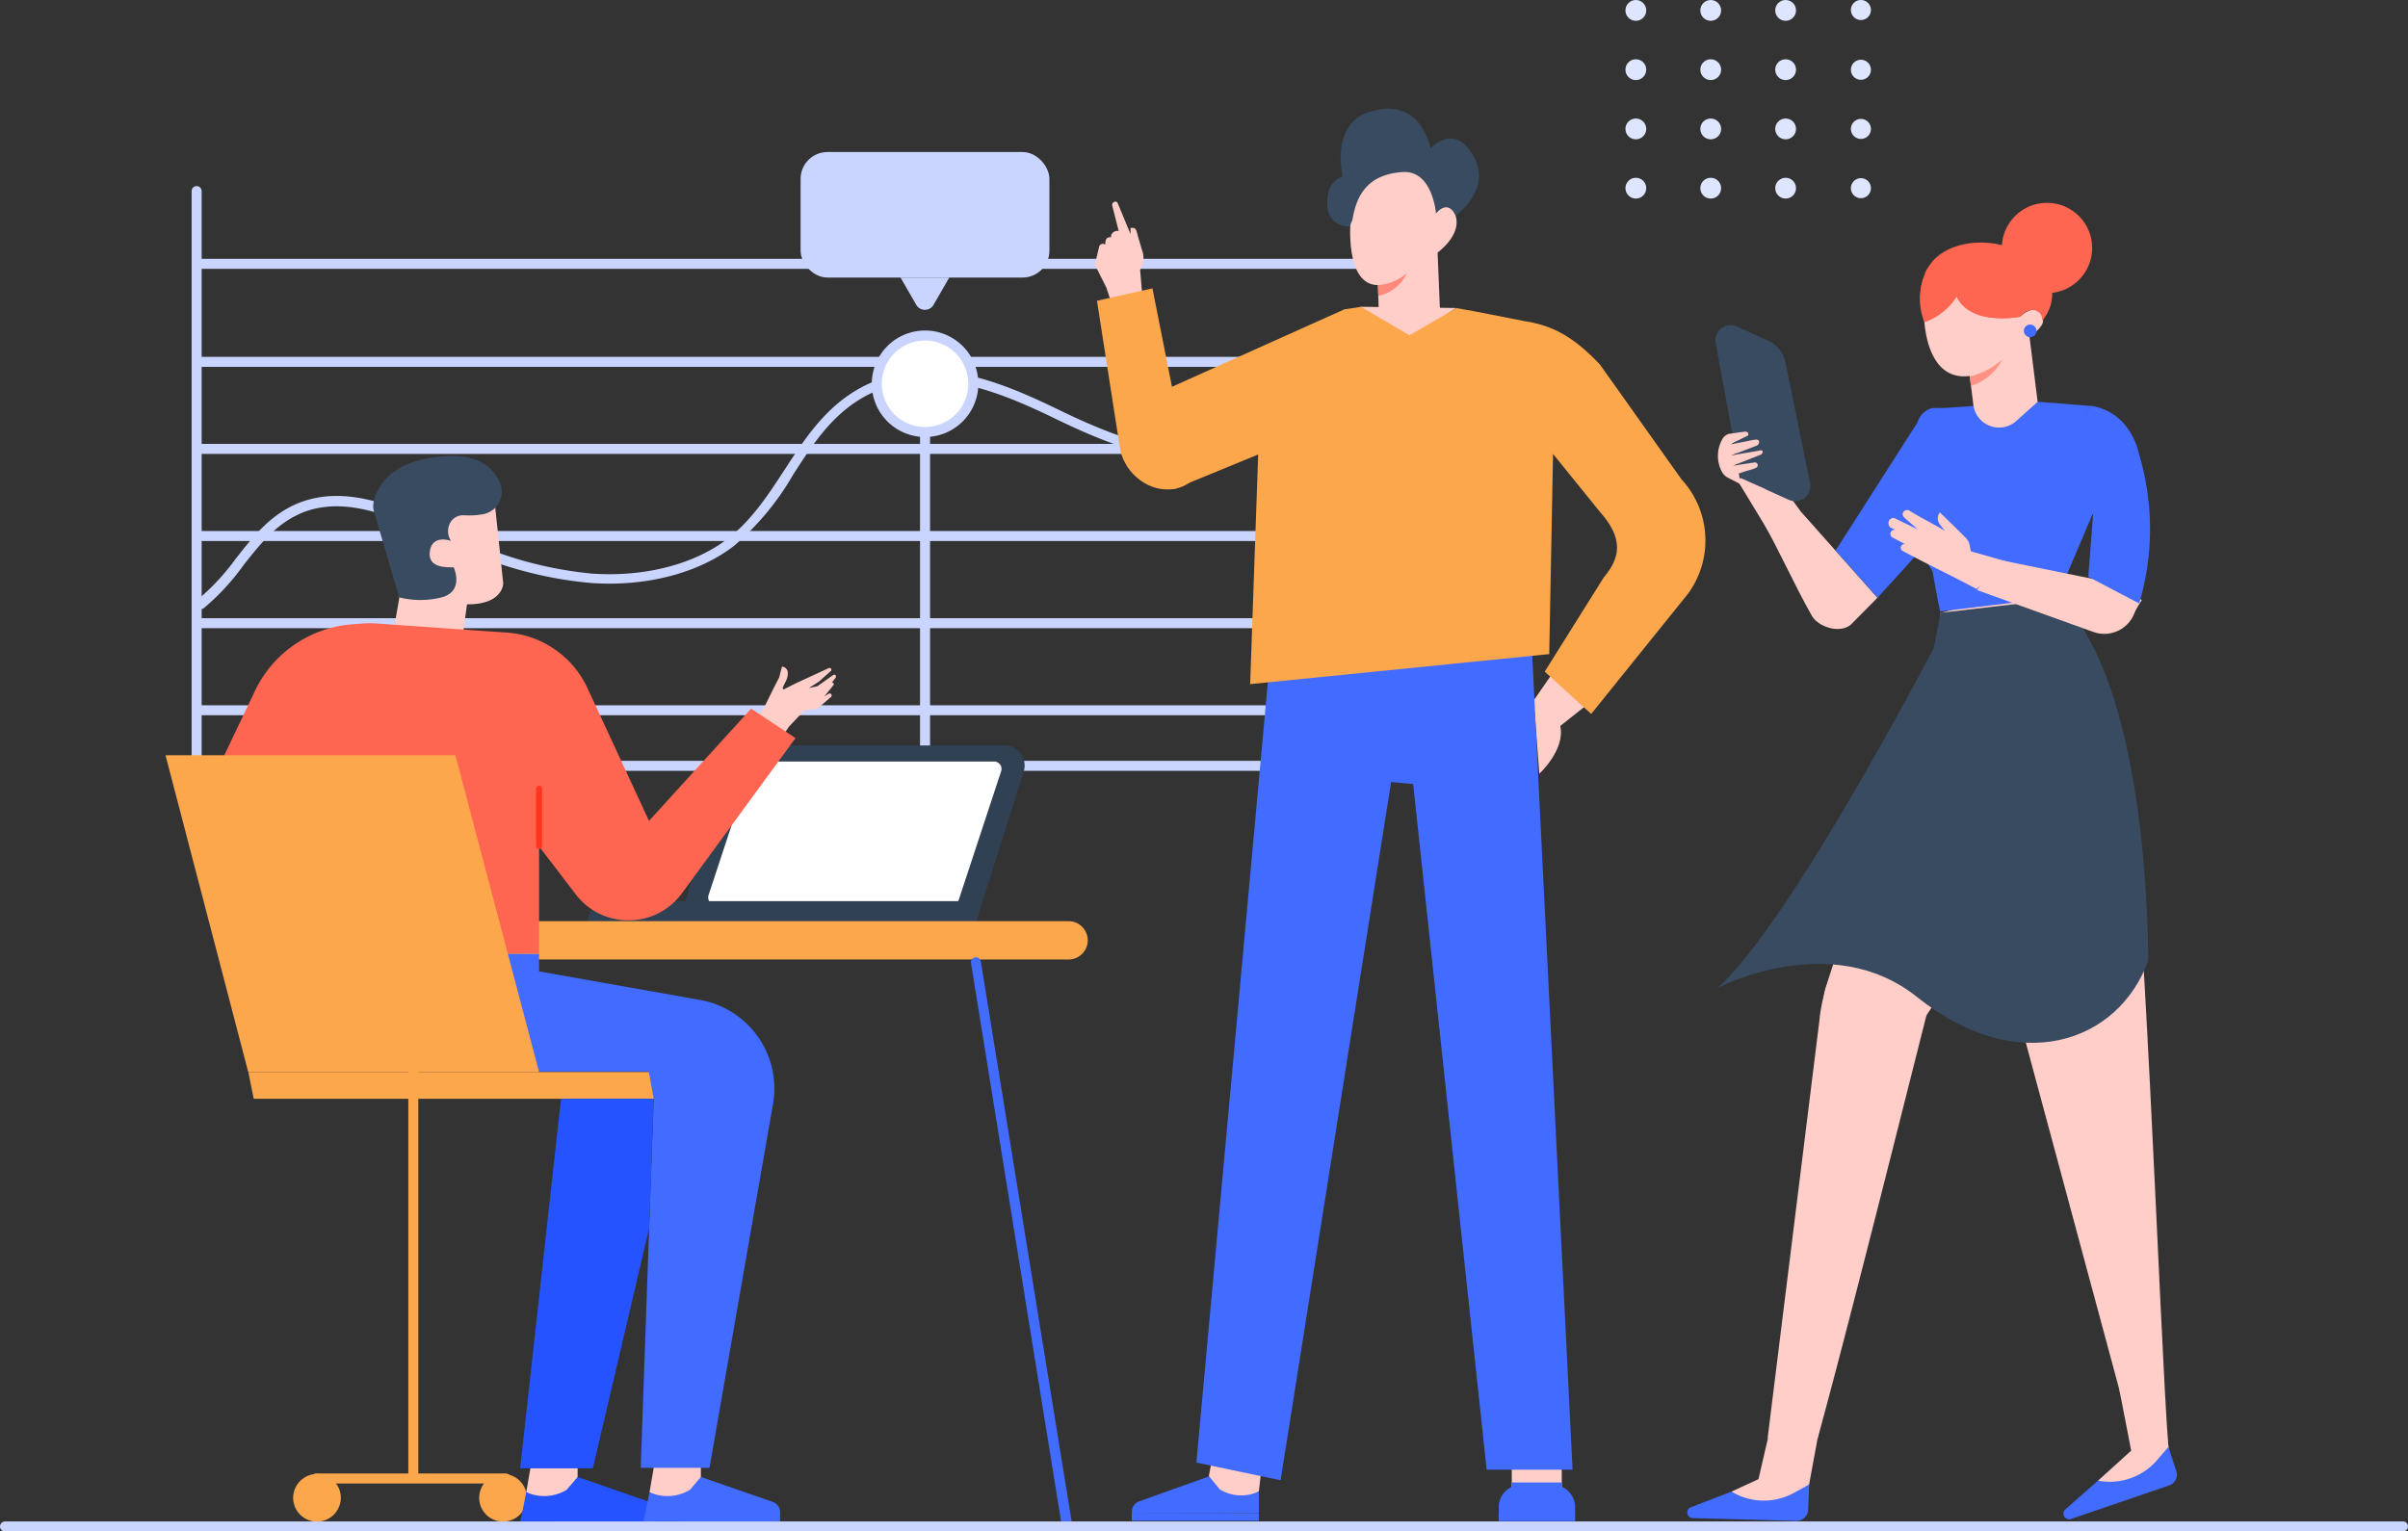 <svg id="Coworking" xmlns="http://www.w3.org/2000/svg" viewBox="0 0 240.5 153"><rect x="0" y="0" width="240.5" height="153" fill="#333333" stroke="none"/><defs><style>.cls-1{fill:#dee5ff;}.cls-2{fill:#c9d5ff;}.cls-3{fill:#fff;}.cls-4{fill:#fda74c;}.cls-5{fill:#ffcec8;}.cls-6{fill:#314154;}.cls-7{fill:#2453ff;}.cls-8{fill:#426bff;}.cls-9{fill:#384b61;}.cls-10{fill:#ff6652;}.cls-11{fill:#ff361c;}.cls-12{fill:#ff897a;}.cls-13{fill:#ff9285;}.cls-14{fill:#2a4dc9;}</style></defs><circle class="cls-1" cx="163.38" cy="1.04" r="1.04"/><circle class="cls-1" cx="170.86" cy="1.04" r="1.04"/><circle class="cls-1" cx="178.34" cy="1.04" r="1.04"/><path class="cls-1" d="M224.58,43.49a1,1,0,1,1-1-1.05A1,1,0,0,1,224.58,43.49Z" transform="translate(-37.72 -42.44)"/><circle class="cls-1" cx="163.38" cy="6.96" r="1.04"/><circle class="cls-1" cx="170.86" cy="6.96" r="1.04"/><circle class="cls-1" cx="178.34" cy="6.96" r="1.04"/><path class="cls-1" d="M224.58,49.41a1,1,0,1,1-1-1A1,1,0,0,1,224.58,49.41Z" transform="translate(-37.72 -42.44)"/><circle class="cls-1" cx="163.38" cy="12.88" r="1.04"/><circle class="cls-1" cx="170.86" cy="12.88" r="1.04"/><circle class="cls-1" cx="178.34" cy="12.88" r="1.04"/><path class="cls-1" d="M224.58,55.32a1,1,0,1,1-1-1A1,1,0,0,1,224.58,55.32Z" transform="translate(-37.72 -42.44)"/><circle class="cls-1" cx="163.38" cy="18.8" r="1.04"/><circle class="cls-1" cx="170.86" cy="18.8" r="1.04"/><circle class="cls-1" cx="178.34" cy="18.8" r="1.04"/><path class="cls-1" d="M224.58,61.24a1,1,0,1,1-1-1A1,1,0,0,1,224.58,61.24Z" transform="translate(-37.72 -42.44)"/><path class="cls-2" d="M179.75,113.9H57.36a.5.5,0,0,1-.5-.5.5.5,0,0,1,.5-.5H179.75a.5.5,0,0,1,.5.5A.5.5,0,0,1,179.75,113.9Z" transform="translate(-37.72 -42.44)"/><path class="cls-2" d="M179.75,105.2H57.36a.5.5,0,0,1-.5-.5.5.5,0,0,1,.5-.5H179.75a.5.5,0,0,1,.5.5A.5.5,0,0,1,179.75,105.2Z" transform="translate(-37.72 -42.44)"/><path class="cls-2" d="M179.75,96.49H57.36a.5.5,0,0,1-.5-.5.5.5,0,0,1,.5-.5H179.75a.5.5,0,0,1,.5.5A.5.5,0,0,1,179.75,96.49Z" transform="translate(-37.72 -42.44)"/><path class="cls-2" d="M179.23,87.79H57.36a.5.5,0,0,1-.5-.5.5.5,0,0,1,.5-.5H179.23a.5.5,0,0,1,.5.5A.5.5,0,0,1,179.23,87.79Z" transform="translate(-37.72 -42.44)"/><path class="cls-2" d="M179.75,79.09H57.36a.5.5,0,1,1,0-1H179.75a.5.5,0,0,1,0,1Z" transform="translate(-37.72 -42.44)"/><path class="cls-2" d="M179.75,69.3H57.36a.5.5,0,0,1,0-1H179.75a.5.5,0,0,1,0,1Z" transform="translate(-37.72 -42.44)"/><path class="cls-3" d="M130.11,85.6v0Z" transform="translate(-37.72 -42.44)"/><path class="cls-2" d="M130.11,119.45a.5.5,0,0,1-.5-.5V85.6a.5.5,0,0,1,.5-.5.5.5,0,0,1,.5.5V119A.51.51,0,0,1,130.11,119.45Z" transform="translate(-37.72 -42.44)"/><path class="cls-2" d="M57.72,103.28a.5.5,0,0,1-.4-.19.51.51,0,0,1,.1-.7,23,23,0,0,0,3.86-4.15c1.8-2.29,3.66-4.66,6.71-5.71,4.76-1.63,9.78.74,14.22,2.83l.83.39a38.68,38.68,0,0,0,13.84,4c5.24.35,10.17-.92,13.52-3.49,2.39-1.83,4.06-4.4,5.68-6.89,2.61-4,5.3-8.16,11.1-9.5s11.47,1.18,16.47,3.6C150.92,87,157.16,88.83,164,86.5s11.14-8,15.35-14.06a.5.5,0,0,1,.7-.13.51.51,0,0,1,.12.7c-3.45,5-8.18,11.82-15.84,14.44s-14.63,0-21.11-3.13c-4.84-2.35-10.46-4.76-15.81-3.52s-7.87,5-10.48,9.07A27.07,27.07,0,0,1,111,97c-3.54,2.71-8.72,4.06-14.2,3.69a39.72,39.72,0,0,1-14.19-4l-.84-.4c-4.26-2-9.09-4.28-13.46-2.78-2.78,1-4.46,3.1-6.25,5.37a23.29,23.29,0,0,1-4,4.33A.5.5,0,0,1,57.72,103.28Z" transform="translate(-37.72 -42.44)"/><path class="cls-2" d="M179.75,119.45H57.36a.5.5,0,0,1-.5-.5V61.53a.5.5,0,0,1,.5-.5.51.51,0,0,1,.5.5v56.92H179.75a.5.5,0,0,1,.5.5A.5.5,0,0,1,179.75,119.45Z" transform="translate(-37.72 -42.44)"/><path class="cls-2" d="M132.81,80.78a2.71,2.71,0,1,1-2.7-2.71A2.7,2.7,0,0,1,132.81,80.78Z" transform="translate(-37.72 -42.44)"/><circle class="cls-3" cx="92.38" cy="38.33" r="4.82"/><path class="cls-2" d="M130.11,86.1a5.32,5.32,0,1,1,5.32-5.32A5.32,5.32,0,0,1,130.11,86.1Zm0-9.64a4.32,4.32,0,1,0,4.32,4.32A4.33,4.33,0,0,0,130.11,76.46Z" transform="translate(-37.72 -42.44)"/><path class="cls-3" d="M131.23,80.78a1.13,1.13,0,0,1-2.25,0,1.13,1.13,0,1,1,2.25,0Z" transform="translate(-37.72 -42.44)"/><rect class="cls-2" x="79.96" y="15.19" width="24.85" height="12.54" rx="2.68"/><path class="cls-2" d="M131,72.82l1.53-2.65h-4.87l1.53,2.65A1,1,0,0,0,131,72.82Z" transform="translate(-37.72 -42.44)"/><path class="cls-4" d="M85.58,192.07A2.38,2.38,0,1,0,88,189.7,2.38,2.38,0,0,0,85.58,192.07Z" transform="translate(-37.72 -42.44)"/><path class="cls-4" d="M88.24,190.65H69.31a.5.5,0,0,1-.5-.5.5.5,0,0,1,.5-.5H88.24a.51.51,0,0,1,.5.5A.5.5,0,0,1,88.24,190.65Z" transform="translate(-37.72 -42.44)"/><path class="cls-4" d="M79,190.47a.5.5,0,0,1-.5-.5v-40.6a.5.5,0,0,1,.5-.5.51.51,0,0,1,.5.5V190A.51.51,0,0,1,79,190.47Z" transform="translate(-37.72 -42.44)"/><path class="cls-4" d="M67,192.07a2.38,2.38,0,1,0,2.38-2.37A2.39,2.39,0,0,0,67,192.07Z" transform="translate(-37.72 -42.44)"/><path class="cls-5" d="M116,115.8l.54-.79,1.53-1.61,1.07-.12a.62.62,0,0,0,.36-.16l1.16-1a.23.23,0,0,0,.08-.34.23.23,0,0,0-.3,0l-.39.24.91-1.13a.17.17,0,0,0,0-.19.16.16,0,0,0-.16-.06l.37-.48a.23.23,0,0,0,0-.27.21.21,0,0,0-.25,0L119.35,111l-.85.18,1-.63,1.23-1.1a.17.17,0,0,0,0-.18.19.19,0,0,0-.2-.1l-3.4,1.57-1.15.59-.1-.17.36-.74a1.63,1.63,0,0,0,.16-.78.62.62,0,0,0-.58-.6l-.28,1.08-.62,1.21L114,113.2l-.79,1.15Z" transform="translate(-37.72 -42.44)"/><path class="cls-6" d="M105.54,134.47h29.69l4.71-14.88a2,2,0,0,0-1.95-2.67H112.61a2.06,2.06,0,0,0-2,1.43Z" transform="translate(-37.72 -42.44)"/><path class="cls-3" d="M109.2,132.84h23.57a.75.75,0,0,0,.71-.51l4.22-12.81a.74.74,0,0,0-.71-1H113.42a.73.73,0,0,0-.7.51l-4.22,12.8A.74.74,0,0,0,109.2,132.84Z" transform="translate(-37.72 -42.44)"/><path class="cls-6" d="M96.5,134.47h38.7l.65-2H98.46a2,2,0,0,0-2,2Z" transform="translate(-37.72 -42.44)"/><polygon class="cls-5" points="52.56 149.08 53.03 146.36 57.69 146.36 57.69 147.52 57.69 149.08 55.88 150.13 54.28 150.13 52.56 149.08"/><path class="cls-7" d="M90.28,191.52l-.43,2.15,13.48,0v-.18a1.11,1.11,0,0,0-.74-1L95.41,190l-1.09,1.28A4.33,4.33,0,0,1,90.28,191.52Z" transform="translate(-37.72 -42.44)"/><polygon class="cls-7" points="65.6 151.21 65.6 152 51.95 151.99 52.12 151.23 65.6 151.21"/><polygon class="cls-5" points="64.87 149.08 65.34 146.36 70 146.36 70 147.52 70 149.08 68.19 150.13 66.59 150.13 64.87 149.08"/><path class="cls-8" d="M102.59,191.52l-.43,2.15,13.48,0v-.18a1.11,1.11,0,0,0-.74-1L107.72,190l-1.09,1.28A4.33,4.33,0,0,1,102.59,191.52Z" transform="translate(-37.72 -42.44)"/><polygon class="cls-8" points="77.91 151.21 77.91 152 64.26 151.99 64.43 151.23 77.91 151.21"/><path class="cls-4" d="M69,138.3h75.44a1.92,1.92,0,0,0,1.92-1.91h0a1.92,1.92,0,0,0-1.92-1.92H69A1.91,1.91,0,0,0,67,136.39h0A1.91,1.91,0,0,0,69,138.3Z" transform="translate(-37.72 -42.44)"/><path class="cls-5" d="M87.13,92.65l.85,8.08s0,2.12-3.62,2.09L84,105.47l-6.92-.3.79-4.56.66-8.51Z" transform="translate(-37.72 -42.44)"/><path class="cls-9" d="M82.76,96.48s-1.83-.69-2.1,1,1.55,1.64,2.37,1.64c0,0,1.11,2.37-1.2,3a8.62,8.62,0,0,1-4.24,0s-2.53-8.6-2.53-8.62c-.3-1,.51-2.46,1.14-3.15C77.8,88.52,80.7,88,83,88c2,0,3.74.71,4.61,2.58a2.29,2.29,0,0,1-1.68,3.24,8.24,8.24,0,0,1-1.88.1,1.47,1.47,0,0,0-1.41.83A1.78,1.78,0,0,0,82.76,96.48Z" transform="translate(-37.72 -42.44)"/><path class="cls-10" d="M88.45,105.65l-13-.91a10.55,10.55,0,0,0-1.59,0l-.89.07a11.73,11.73,0,0,0-9.9,6.9l-3.34,7,17.23,19H91.56V127l3.66,4.79a6.61,6.61,0,0,0,5.22,2.6h0a6.6,6.6,0,0,0,5.4-2.72l11.33-15.49-4.43-2.94-10.2,11.21-6.16-13.29a9.46,9.46,0,0,0-3.14-3.76h0A9.42,9.42,0,0,0,88.45,105.65Z" transform="translate(-37.72 -42.44)"/><path class="cls-11" d="M91.56,127.26a.3.3,0,0,1-.3-.3v-5.72a.3.3,0,0,1,.3-.3.29.29,0,0,1,.3.3V127A.29.29,0,0,1,91.56,127.26Z" transform="translate(-37.72 -42.44)"/><polygon class="cls-4" points="71.65 109.78 25.34 109.78 24.8 107.1 71.65 107.1 71.65 109.78"/><path class="cls-8" d="M91.56,137.75v1.74l16.07,2.85a9,9,0,0,1,6.23,4.37h0a8.94,8.94,0,0,1,1.07,6l-6.35,36.38h-6.87l1.3-36.91-.5-2.69h-16l-3.12-11.79Z" transform="translate(-37.72 -42.44)"/><polygon class="cls-7" points="64.83 122.73 59.21 146.7 51.95 146.7 56.03 109.78 65.28 109.78 64.83 122.73"/><path class="cls-8" d="M144.19,194.89a.5.5,0,0,1-.49-.42l-9-55.81a.49.49,0,0,1,.41-.57.49.49,0,0,1,.57.41l9.05,55.81a.51.51,0,0,1-.42.57Z" transform="translate(-37.72 -42.44)"/><polygon class="cls-4" points="53.84 107.1 45.48 75.45 16.53 75.45 24.79 107.1 53.84 107.1"/><path class="cls-5" d="M193.21,109.08l-2.31,3.34.56,7.32s2.62-2.4,2.09-4.77l3.36-2.66S194.54,109.62,193.21,109.08Z" transform="translate(-37.72 -42.44)"/><polygon class="cls-5" points="145.43 30.77 145.43 30.77 140.66 33.95 135.29 31.12 135.89 30.65 145.43 30.77"/><polygon class="cls-5" points="125.73 149 126.13 145.49 121.26 144.72 120.74 147.43 120.74 149 122.5 150.05 124.06 150.05 125.73 149"/><path class="cls-8" d="M163.45,191.44v2.18l-12.68,0v-.18a1.09,1.09,0,0,1,.71-1l7-2.5,1.07,1.3A4.07,4.07,0,0,0,163.45,191.44Z" transform="translate(-37.72 -42.44)"/><polygon class="cls-8" points="113.04 151.14 113.04 151.94 125.73 151.94 125.73 151.18 113.04 151.14"/><polygon class="cls-5" points="150.99 149 150.99 146.33 155.98 146.33 155.98 149 154.22 150.05 152.66 150.05 150.99 149"/><polygon class="cls-8" points="155.98 148.11 155.98 149 154.22 150.05 152.66 150.05 150.99 149 150.99 148.11 155.98 148.11"/><path class="cls-8" d="M187.4,190.8H195a0,0,0,0,1,0,0v1.39a2.2,2.2,0,0,1-2.2,2.2h-3.22a2.2,2.2,0,0,1-2.2-2.2V190.8A0,0,0,0,1,187.4,190.8Z" transform="translate(344.69 342.75) rotate(180)"/><rect class="cls-8" x="149.68" y="151.17" width="7.62" height="0.78"/><polygon class="cls-8" points="152.92 63.21 157.06 146.83 148.48 146.83 141.14 78.34 138.94 78.12 127.9 147.89 119.49 146.12 127.08 63.21 152.92 63.21"/><path class="cls-4" d="M172,73.34l1.65-.24,4.85,2.84,4.68-2.72,1.75.31,5.08,1c3.23.48,5.27,2,7.49,4.31l8.16,11.49a9,9,0,0,1,.64,11.44l-9.66,12L192,109.54l5.9-9.42c1.62-1.91,2-3.81-.31-6.45l-4.76-5.88-.38,20-29.87,3,.8-22.94L155,91.29c-1.5-2.84-1.66-5.78-.42-10.12Z" transform="translate(-37.72 -42.44)"/><path class="cls-5" d="M151.81,72l-.22-2.6a2.3,2.3,0,0,0,.26-1.77c-.21-.63-.48-1.61-.64-2.16a.4.4,0,0,0-.58-.22l0,.58-1.29-3.12a.26.26,0,0,0-.39-.07.3.3,0,0,0-.15.32l.65,2.56a.61.61,0,0,0-.46.07.74.74,0,0,0-.3.35l0,.21a.47.47,0,0,0-.42.1.52.52,0,0,0-.12.21l-.06.43a.31.31,0,0,0-.38-.05.38.38,0,0,0-.23.33c-.14.57-.27,1.14-.41,1.71l1.15,2.3.7,2.12Z" transform="translate(-37.72 -42.44)"/><path class="cls-4" d="M155,91.29a4.54,4.54,0,0,1-2.53-.36,5.21,5.21,0,0,1-2.86-3.5l-2.33-14.94,5.54-1.24,3.83,19.31A3.83,3.83,0,0,1,155,91.29Z" transform="translate(-37.72 -42.44)"/><path class="cls-5" d="M175.34,70.92l.08,2.45,6.12.64,0-.54-.24-5.8s2.39-1.7,1.81-3.63c0,0-.17-1.77-1.69-.75l-.17-4.7-8.39.51-.25,5.35S172,70.94,175.34,70.92Z" transform="translate(-37.72 -42.44)"/><path class="cls-9" d="M181.14,63.76s-.34-4.34-3.34-4.13-4.52,1.74-5,4.75l-.27.68a2.09,2.09,0,0,1-2.24-2.24c-.09-2.4,1.54-2.75,1.54-2.75s-1.53-6,3.69-6.68c0,0,3.82-1.07,5.09,3.87,0,0,2.3-2.65,4.25.73S183.09,64,183.09,64,182.48,62.26,181.14,63.76Z" transform="translate(-37.72 -42.44)"/><path class="cls-12" d="M175.34,70.92a4.88,4.88,0,0,0,2.9-1.19A4.07,4.07,0,0,1,175.38,72Z" transform="translate(-37.72 -42.44)"/><path class="cls-5" d="M225.23,102.16l-7.67-8.63-4.4-6.06c-.09.4-1.54,3-1.89,3h0l.09.15c.83,1.35,1.66,2.73,2.5,4.12,1.34,2.24,3.22,6.45,4.84,9.25.63,1.08,2.75,1.79,3.87.86Z" transform="translate(-37.72 -42.44)"/><path class="cls-9" d="M214.32,76.48l-3.11-1.42a1.53,1.53,0,0,0-2.13,1.67l2.47,13.46,4.82,2.18a1.52,1.52,0,0,0,2.13-1.69l-2.45-12A3,3,0,0,0,214.32,76.48Z" transform="translate(-37.72 -42.44)"/><path class="cls-5" d="M210.38,85.79l.7-.1.55-.08c.17,0,.42-.11.58,0a.21.21,0,0,1,.12.25c0,.13-.24.19-.35.25l-.64.32a3,3,0,0,0-.57.29.77.77,0,0,1-.24.12l1-.19.83-.16a5,5,0,0,1,.77-.13.32.32,0,0,1,.24.09.29.29,0,0,1,0,.32c-.07.17-.24.21-.4.27l-.65.25-1.73.65,2.81-.47a.37.37,0,0,1,.33,0,.21.21,0,0,1,0,.24c-.06.14-.21.18-.35.23l-.55.22-1.73.68a1.89,1.89,0,0,1-.33.13l2.2-.33a.28.28,0,0,1,.21.49.53.53,0,0,1-.15.08c-.32.14-.65.21-1,.32l-.64.21.08.47L214,91.29l-.23.68-3.54-1.84a1.48,1.48,0,0,1-.54-.57,3.36,3.36,0,0,1,0-3.15A1.13,1.13,0,0,1,210.38,85.79Z" transform="translate(-37.72 -42.44)"/><polygon class="cls-5" points="175.48 148.42 176.57 143.71 182.34 139.33 180.64 148.56 175.48 148.42"/><path class="cls-8" d="M218.41,190.75l-.1,2.54a1.15,1.15,0,0,1-1.16,1.1l-10.38-.28a.57.57,0,0,1-.25-1.06l6.38-2.45Z" transform="translate(-37.72 -42.44)"/><path class="cls-5" d="M218.41,190.75l-1.58.87a6.22,6.22,0,0,1-6.17-.16l3.29-1.52Z" transform="translate(-37.72 -42.44)"/><polygon class="cls-5" points="213.06 146 211.67 138.83 215.65 138.11 216.61 144.79 213.06 146"/><path class="cls-8" d="M254.29,187l.79,2.41a1.13,1.13,0,0,1-.7,1.43l-9.83,3.36a.57.57,0,0,1-.61-.91l5.13-4.52Z" transform="translate(-37.72 -42.44)"/><path class="cls-5" d="M254.29,187l-1.18,1.37a6.22,6.22,0,0,1-5.84,2l3.3-3Z" transform="translate(-37.72 -42.44)"/><path class="cls-8" d="M238.59,87.1l-9.23-2.66-8.31,13,4.18,4.7c.29-.18,0,0,.22-.22C229.8,97.22,234.58,91.67,238.59,87.1Z" transform="translate(-37.72 -42.44)"/><path class="cls-5" d="M220.05,141.15l12-37.28,8.53,3.19c-1.57,16.09-2.35,25.38-11.08,37.71l0,.16L219.88,142A7,7,0,0,1,220.05,141.15Z" transform="translate(-37.72 -42.44)"/><path class="cls-5" d="M230.61,142c-.53,1.92-8,32-11.35,44.14h-5l5.17-41.71a16.92,16.92,0,0,1,1.22-4.87Z" transform="translate(-37.72 -42.44)"/><path class="cls-5" d="M240.58,101.13l2.34,1c3.84,2.48,6,10.72,6.92,14.93,1.93,8.36,3.6,59.43,4.45,69.94h-3.36l-19.75-73.32.36-10Z" transform="translate(-37.72 -42.44)"/><path class="cls-5" d="M232.08,83.52a24,24,0,0,1,11.14.2S239.52,91.93,232.08,83.52Z" transform="translate(-37.72 -42.44)"/><path class="cls-5" d="M229.89,74s0,6.6,4.56,6l.65,5.23s3.94,1.11,6.36-.79l-1.05-8.43A3.08,3.08,0,0,0,241.58,75a1,1,0,0,0-1.17-1.53,2.2,2.2,0,0,0-.91.63l-.15-1.23L233,70.72Z" transform="translate(-37.72 -42.44)"/><path class="cls-10" d="M239.5,74.08s1.07-1.29,2-.3a1.16,1.16,0,0,1,.19.7,4.24,4.24,0,0,0,1-2.65c-.08-.73-.77-1.46-.58-2.2.76.39,1.29,1.18,2,1.63a9,9,0,0,1-2-1.66c-3.47-3.91-9.42-3.57-11.48-.92a5.85,5.85,0,0,0-.64,1l0,.1a5.53,5.53,0,0,0-.1,4.2,4.34,4.34,0,0,0,.74.32,6.36,6.36,0,0,0,2.51-2.26C234.57,75.07,239.5,74.08,239.5,74.08Z" transform="translate(-37.72 -42.44)"/><path class="cls-13" d="M234.45,80.06a7.62,7.62,0,0,0,3.25-1.7A5.35,5.35,0,0,1,234.56,81Z" transform="translate(-37.72 -42.44)"/><path class="cls-10" d="M238.81,64.2a4.51,4.51,0,1,1,.34,6.37A4.51,4.51,0,0,1,238.81,64.2Z" transform="translate(-37.72 -42.44)"/><path class="cls-10" d="M239.5,74.08s-4.93,1-6.36-2a6.36,6.36,0,0,1-2.51,2.26,4.06,4.06,0,0,1-.71.29,6.25,6.25,0,0,1,.07-4.81l0-.1,8.54,1.71Z" transform="translate(-37.72 -42.44)"/><path class="cls-14" d="M235.88,133.77a.4.4,0,0,1-.4-.34l-3.23-22.49a.4.4,0,0,1,.79-.11l3.23,22.48a.41.41,0,0,1-.34.46Z" transform="translate(-37.72 -42.44)"/><path class="cls-8" d="M241.11,75.42a.63.63,0,0,1-.54.7.63.63,0,1,1,.54-.7Z" transform="translate(-37.72 -42.44)"/><path class="cls-8" d="M245.27,86.5a3.32,3.32,0,0,1,.06-.44A7.72,7.72,0,0,1,246.54,83l-1.24-.1-4.06-.32-2.07,1.85A2.58,2.58,0,0,1,234.83,83l-2.9.2-.51,0-.52,0a2.38,2.38,0,0,0-.37.06,2.06,2.06,0,0,0-1.29,1.37,9.38,9.38,0,0,0,0,1.76l-.05.08.38,3.94,0,0a116.26,116.26,0,0,0,1.92,13.12l11.7-1.41,1.45-3.43.27-.63.35-.83.18-.42,1.27-3A14.24,14.24,0,0,1,245.27,86.5Z" transform="translate(-37.72 -42.44)"/><path class="cls-8" d="M229.11,84.83l-1.53,6a6.1,6.1,0,0,0,.27,3.75l2.91,5Z" transform="translate(-37.72 -42.44)"/><path class="cls-9" d="M231.54,103.66l-.68,3.5s-14.26,27.45-21.61,34c0,0,11.34-6,19.95.9,10.05,8.06,20.1,4.58,23.07-3.64,0,0,.25-27.9-9-36.12Z" transform="translate(-37.72 -42.44)"/><path class="cls-5" d="M238.56,98.66l-4-1.14-.08-.37a1.54,1.54,0,0,0-.45-1l-1.27-1.26-1.3-1.26a1,1,0,0,0,0,1.2l.51.65c-1.15-.71-2.37-1.28-3.51-2a.45.45,0,0,0-.63.1c-.15.22-.07.42.12.61l1.31,1.14-1.6-.77-.74-.36a.47.47,0,0,0-.53.27.58.58,0,0,0,.1.65l.51.24a.45.45,0,0,0-.47.33.48.48,0,0,0,.14.42l1.34.7a.36.36,0,0,0-.43.24.37.37,0,0,0,.14.42c3.13,1.67,4.27,2.14,7.4,3.81C236.25,100.3,238.12,100,238.56,98.66Z" transform="translate(-37.72 -42.44)"/><path class="cls-5" d="M249.84,101l-1.51-.4-10.87-2.21-2.29,3,11.64,4.19a3.22,3.22,0,0,0,4.1-1.92,8.56,8.56,0,0,1,.72-1.25Z" transform="translate(-37.72 -42.44)"/><path class="cls-8" d="M251.36,87.82s-.74-4.22-4.82-4.84c-2,3-2.3,6.52.22,10.93l-.47,6.15,5.08,2.67A26,26,0,0,0,251.36,87.82Z" transform="translate(-37.72 -42.44)"/><path class="cls-2" d="M277.72,195.44H38.22a.5.5,0,0,1-.5-.5.51.51,0,0,1,.5-.5h239.5a.5.5,0,0,1,.5.5A.5.5,0,0,1,277.72,195.44Z" transform="translate(-37.72 -42.44)"/></svg>